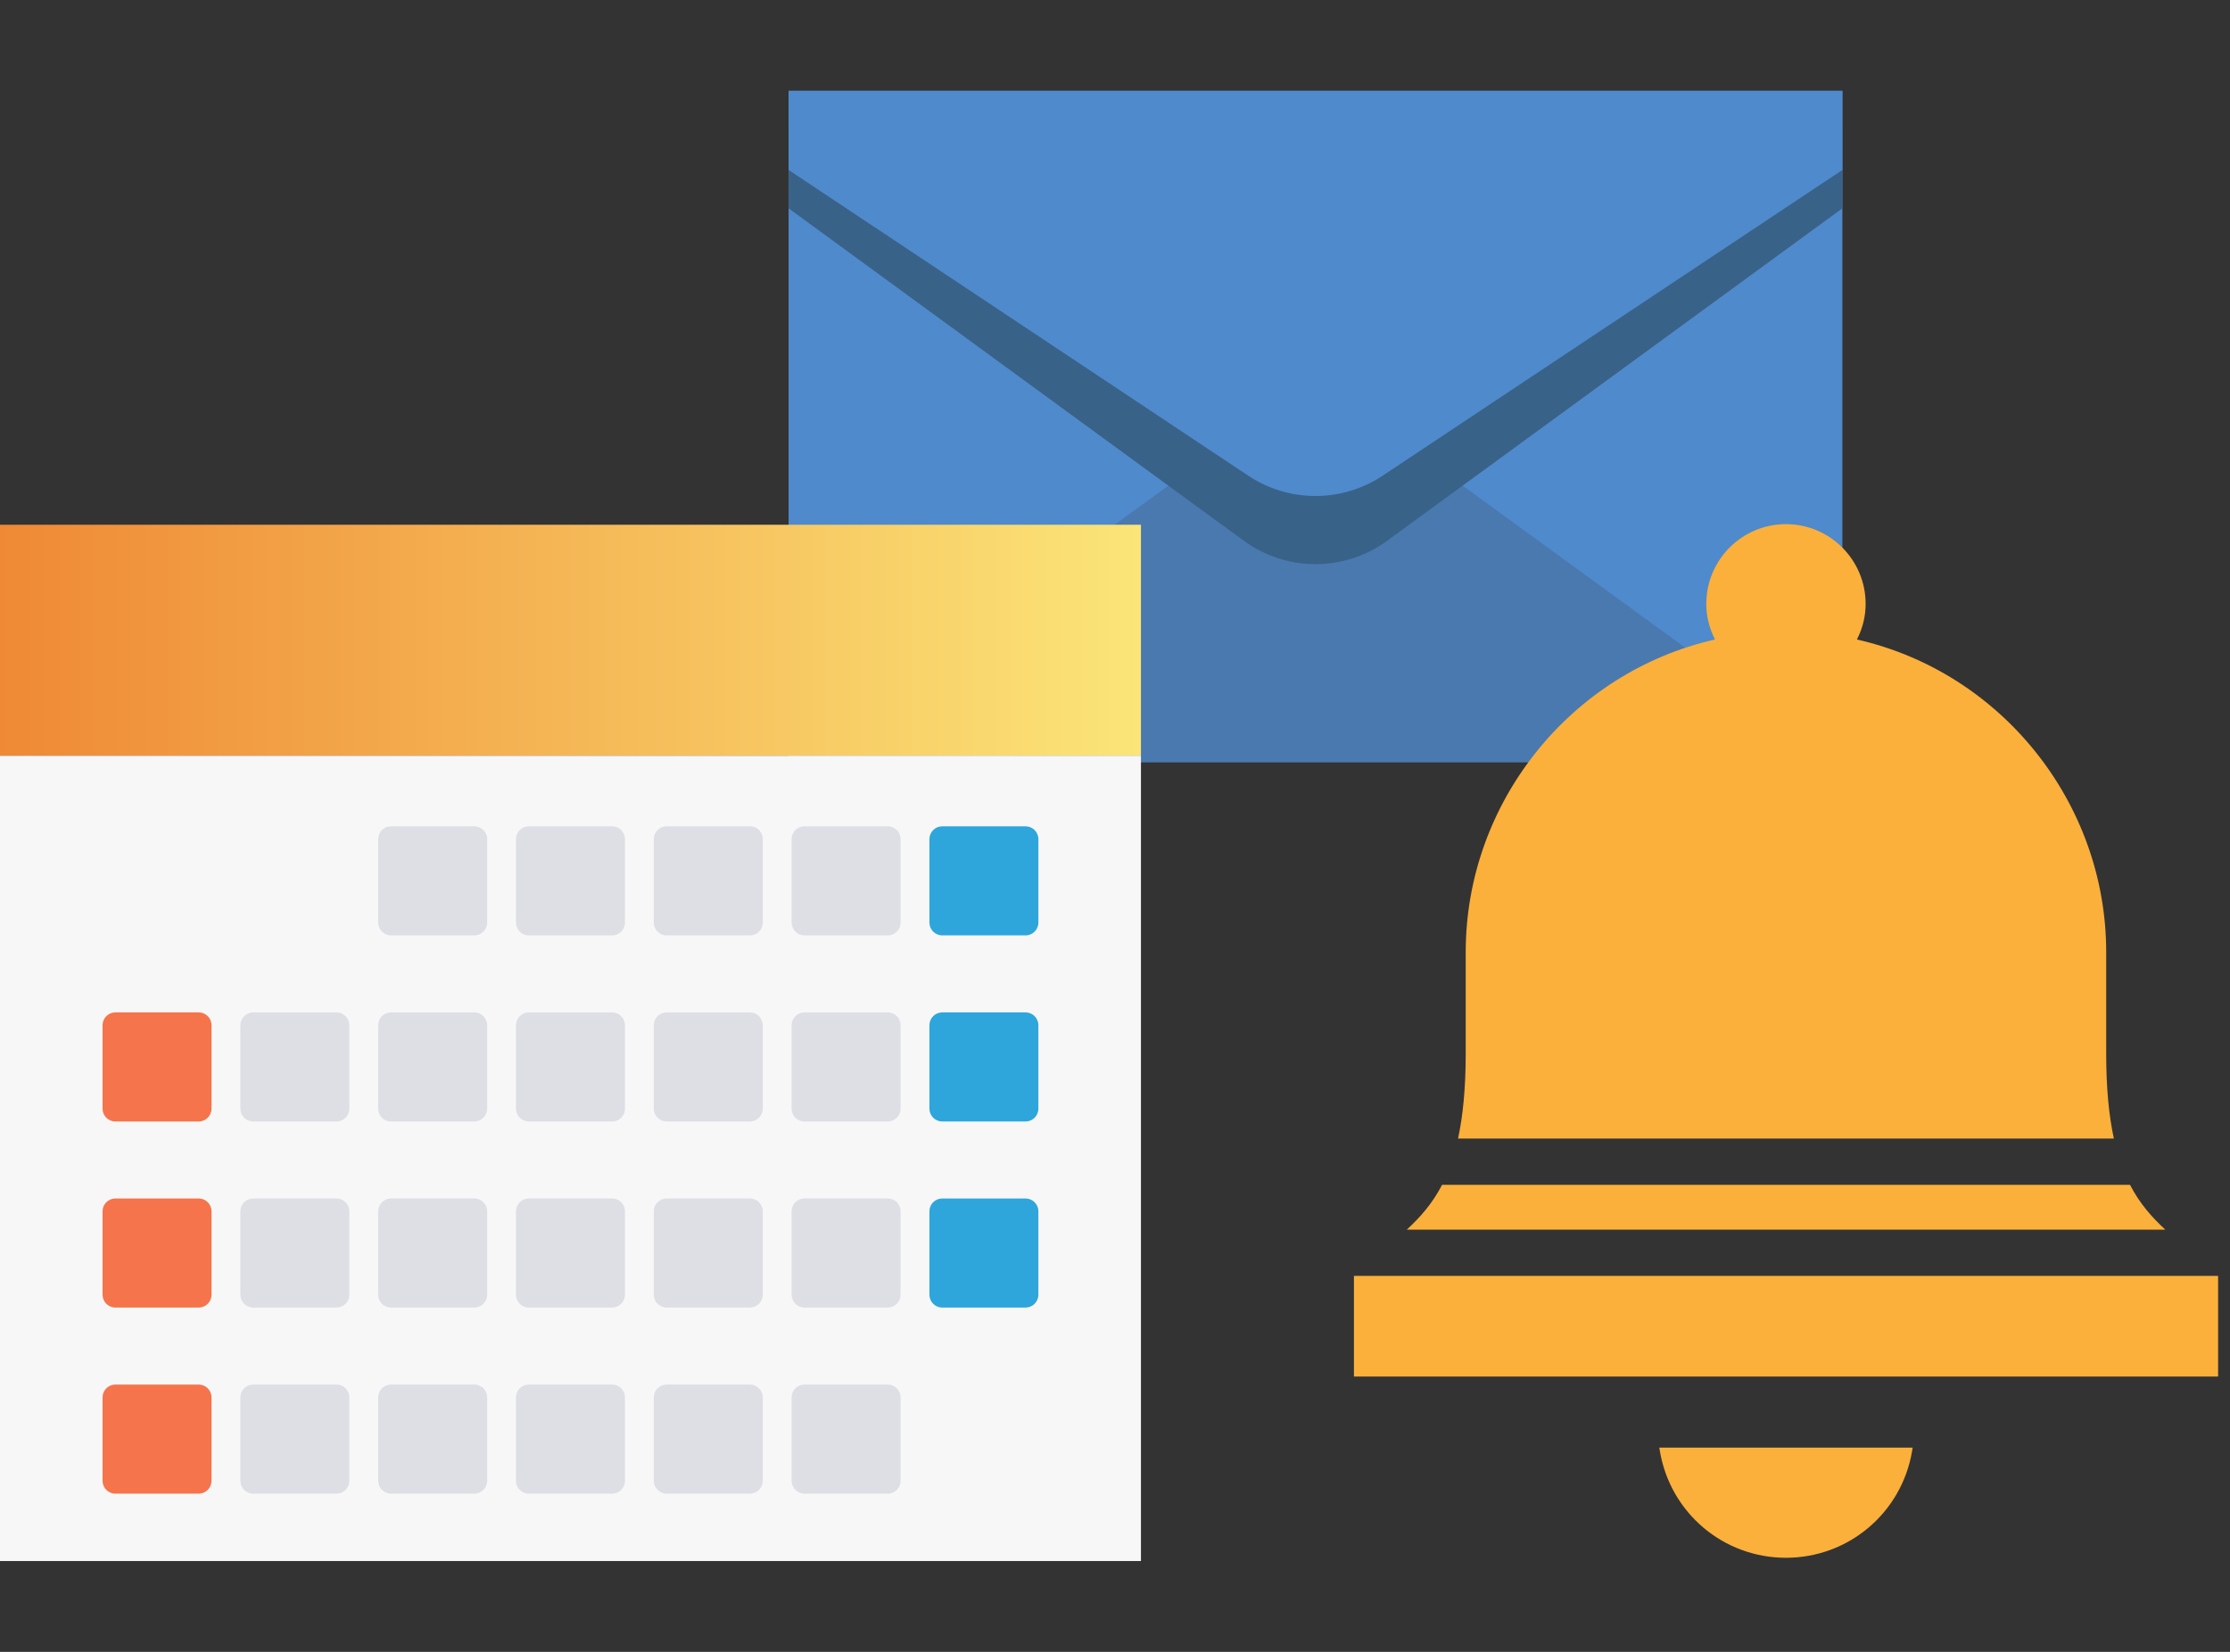 <svg width="135" height="100" viewBox="0 0 135 100" fill="none" xmlns="http://www.w3.org/2000/svg">
<rect x="0" y="0" width="135" height="100" fill="#333333" stroke="none"/>
<g clip-path="url(#clip0_312_1433)">
<path d="M111.534 5.499H47.74V46.138H111.534V5.499Z" fill="#4F8ACC"/>
<path d="M111.534 46.138H47.74L75.155 26.179C77.829 24.233 81.449 24.233 84.123 26.179L111.538 46.138H111.534Z" fill="#4A79AF"/>
<path d="M111.534 12.612L83.975 32.737C81.391 34.625 77.883 34.625 75.299 32.737L47.74 12.612V7.822H111.534V12.612Z" fill="#396289"/>
<path d="M111.534 10.289L83.708 28.794C81.24 30.437 78.031 30.437 75.563 28.794L47.74 10.289V5.499H111.534V10.289Z" fill="#4F8ACC"/>
<path d="M100.489 87.864C101.13 91.597 104.339 94.304 108.118 94.304C111.898 94.304 115.111 91.597 115.751 87.864L115.79 87.635H100.451L100.489 87.864Z" fill="#FBB03B"/>
<path d="M131.083 74.439C130.272 73.693 129.538 72.866 128.948 71.728H87.3C86.71 72.866 85.973 73.693 85.166 74.439H131.087H131.083Z" fill="#FBB03B"/>
<path d="M127.971 68.927C127.672 67.563 127.505 65.885 127.505 63.768V57.635C127.505 48.615 121.172 40.699 112.414 38.714C112.767 38.026 112.942 37.3 112.942 36.558C112.942 33.897 110.781 31.73 108.119 31.73C105.457 31.73 103.295 33.893 103.295 36.558C103.295 37.304 103.474 38.026 103.823 38.714C95.061 40.699 88.732 48.615 88.732 57.635V63.768C88.732 65.885 88.561 67.563 88.267 68.927H127.967H127.971Z" fill="#FBB03B"/>
<path d="M81.977 77.239L81.965 77.247V83.334H134.28V77.247L134.269 77.239H81.977Z" fill="#FBB03B"/>
<path d="M69.071 31.767H0V45.751H69.071V31.767Z" fill="url(#paint0_linear_312_1433)"/>
<path d="M69.071 45.751H0V94.501H69.071V45.751Z" fill="#F7F7F7"/>
<path d="M28.715 50.023H23.671C23.242 50.023 22.895 50.37 22.895 50.799V55.849C22.895 56.278 23.242 56.626 23.671 56.626H28.715C29.144 56.626 29.491 56.278 29.491 55.849V50.799C29.491 50.37 29.144 50.023 28.715 50.023Z" fill="#DDDFE5"/>
<path d="M37.057 50.023H32.013C31.584 50.023 31.237 50.37 31.237 50.799V55.849C31.237 56.278 31.584 56.626 32.013 56.626H37.057C37.486 56.626 37.834 56.278 37.834 55.849V50.799C37.834 50.37 37.486 50.023 37.057 50.023Z" fill="#DDDFE5"/>
<path d="M45.401 50.023H40.356C39.928 50.023 39.58 50.37 39.58 50.799V55.849C39.58 56.278 39.928 56.626 40.356 56.626H45.401C45.829 56.626 46.177 56.278 46.177 55.849V50.799C46.177 50.37 45.829 50.023 45.401 50.023Z" fill="#DDDFE5"/>
<path d="M53.743 50.023H48.699C48.27 50.023 47.923 50.37 47.923 50.799V55.849C47.923 56.278 48.27 56.626 48.699 56.626H53.743C54.172 56.626 54.52 56.278 54.52 55.849V50.799C54.52 50.37 54.172 50.023 53.743 50.023Z" fill="#DDDFE5"/>
<path d="M62.086 50.023H57.041C56.613 50.023 56.265 50.37 56.265 50.799V55.849C56.265 56.278 56.613 56.626 57.041 56.626H62.086C62.514 56.626 62.862 56.278 62.862 55.849V50.799C62.862 50.37 62.514 50.023 62.086 50.023Z" fill="#2EA6DC"/>
<path d="M12.029 61.288H6.985C6.556 61.288 6.208 61.636 6.208 62.065V67.115C6.208 67.544 6.556 67.892 6.985 67.892H12.029C12.458 67.892 12.805 67.544 12.805 67.115V62.065C12.805 61.636 12.458 61.288 12.029 61.288Z" fill="#F6744B"/>
<path d="M20.372 61.288H15.328C14.899 61.288 14.552 61.636 14.552 62.065V67.115C14.552 67.544 14.899 67.892 15.328 67.892H20.372C20.801 67.892 21.148 67.544 21.148 67.115V62.065C21.148 61.636 20.801 61.288 20.372 61.288Z" fill="#DDDFE5"/>
<path d="M28.715 61.288H23.671C23.242 61.288 22.895 61.636 22.895 62.065V67.115C22.895 67.544 23.242 67.892 23.671 67.892H28.715C29.144 67.892 29.491 67.544 29.491 67.115V62.065C29.491 61.636 29.144 61.288 28.715 61.288Z" fill="#DDDFE5"/>
<path d="M37.057 61.288H32.013C31.584 61.288 31.237 61.636 31.237 62.065V67.115C31.237 67.544 31.584 67.892 32.013 67.892H37.057C37.486 67.892 37.834 67.544 37.834 67.115V62.065C37.834 61.636 37.486 61.288 37.057 61.288Z" fill="#DDDFE5"/>
<path d="M45.401 61.288H40.356C39.928 61.288 39.58 61.636 39.58 62.065V67.115C39.58 67.544 39.928 67.892 40.356 67.892H45.401C45.829 67.892 46.177 67.544 46.177 67.115V62.065C46.177 61.636 45.829 61.288 45.401 61.288Z" fill="#DDDFE5"/>
<path d="M53.743 61.288H48.699C48.27 61.288 47.923 61.636 47.923 62.065V67.115C47.923 67.544 48.27 67.892 48.699 67.892H53.743C54.172 67.892 54.52 67.544 54.52 67.115V62.065C54.52 61.636 54.172 61.288 53.743 61.288Z" fill="#DDDFE5"/>
<path d="M62.086 61.288H57.041C56.613 61.288 56.265 61.636 56.265 62.065V67.115C56.265 67.544 56.613 67.892 57.041 67.892H62.086C62.514 67.892 62.862 67.544 62.862 67.115V62.065C62.862 61.636 62.514 61.288 62.086 61.288Z" fill="#2EA6DC"/>
<path d="M12.029 72.553H6.985C6.556 72.553 6.208 72.901 6.208 73.33V78.379C6.208 78.808 6.556 79.156 6.985 79.156H12.029C12.458 79.156 12.805 78.808 12.805 78.379V73.33C12.805 72.901 12.458 72.553 12.029 72.553Z" fill="#F6744B"/>
<path d="M20.372 72.553H15.328C14.899 72.553 14.552 72.901 14.552 73.33V78.379C14.552 78.808 14.899 79.156 15.328 79.156H20.372C20.801 79.156 21.148 78.808 21.148 78.379V73.33C21.148 72.901 20.801 72.553 20.372 72.553Z" fill="#DDDFE5"/>
<path d="M28.715 72.553H23.671C23.242 72.553 22.895 72.901 22.895 73.33V78.379C22.895 78.808 23.242 79.156 23.671 79.156H28.715C29.144 79.156 29.491 78.808 29.491 78.379V73.33C29.491 72.901 29.144 72.553 28.715 72.553Z" fill="#DDDFE5"/>
<path d="M37.057 72.553H32.013C31.584 72.553 31.237 72.901 31.237 73.33V78.379C31.237 78.808 31.584 79.156 32.013 79.156H37.057C37.486 79.156 37.834 78.808 37.834 78.379V73.33C37.834 72.901 37.486 72.553 37.057 72.553Z" fill="#DDDFE5"/>
<path d="M45.401 72.553H40.356C39.928 72.553 39.58 72.901 39.58 73.33V78.379C39.58 78.808 39.928 79.156 40.356 79.156H45.401C45.829 79.156 46.177 78.808 46.177 78.379V73.33C46.177 72.901 45.829 72.553 45.401 72.553Z" fill="#DDDFE5"/>
<path d="M53.743 72.553H48.699C48.27 72.553 47.923 72.901 47.923 73.33V78.379C47.923 78.808 48.27 79.156 48.699 79.156H53.743C54.172 79.156 54.52 78.808 54.52 78.379V73.33C54.52 72.901 54.172 72.553 53.743 72.553Z" fill="#DDDFE5"/>
<path d="M62.086 72.553H57.041C56.613 72.553 56.265 72.901 56.265 73.33V78.379C56.265 78.808 56.613 79.156 57.041 79.156H62.086C62.514 79.156 62.862 78.808 62.862 78.379V73.33C62.862 72.901 62.514 72.553 62.086 72.553Z" fill="#2EA6DC"/>
<path d="M12.029 83.818H6.985C6.556 83.818 6.208 84.166 6.208 84.595V89.645C6.208 90.074 6.556 90.422 6.985 90.422H12.029C12.458 90.422 12.805 90.074 12.805 89.645V84.595C12.805 84.166 12.458 83.818 12.029 83.818Z" fill="#F6744B"/>
<path d="M20.372 83.818H15.328C14.899 83.818 14.552 84.166 14.552 84.595V89.645C14.552 90.074 14.899 90.422 15.328 90.422H20.372C20.801 90.422 21.148 90.074 21.148 89.645V84.595C21.148 84.166 20.801 83.818 20.372 83.818Z" fill="#DDDFE5"/>
<path d="M28.715 83.818H23.671C23.242 83.818 22.895 84.166 22.895 84.595V89.645C22.895 90.074 23.242 90.422 23.671 90.422H28.715C29.144 90.422 29.491 90.074 29.491 89.645V84.595C29.491 84.166 29.144 83.818 28.715 83.818Z" fill="#DDDFE5"/>
<path d="M37.057 83.818H32.013C31.584 83.818 31.237 84.166 31.237 84.595V89.645C31.237 90.074 31.584 90.422 32.013 90.422H37.057C37.486 90.422 37.834 90.074 37.834 89.645V84.595C37.834 84.166 37.486 83.818 37.057 83.818Z" fill="#DDDFE5"/>
<path d="M45.401 83.818H40.356C39.928 83.818 39.58 84.166 39.58 84.595V89.645C39.58 90.074 39.928 90.422 40.356 90.422H45.401C45.829 90.422 46.177 90.074 46.177 89.645V84.595C46.177 84.166 45.829 83.818 45.401 83.818Z" fill="#DDDFE5"/>
<path d="M53.743 83.818H48.699C48.27 83.818 47.923 84.166 47.923 84.595V89.645C47.923 90.074 48.27 90.422 48.699 90.422H53.743C54.172 90.422 54.52 90.074 54.52 89.645V84.595C54.52 84.166 54.172 83.818 53.743 83.818Z" fill="#DDDFE5"/>
</g>
<defs>
<linearGradient id="paint0_linear_312_1433" x1="0" y1="38.759" x2="69.071" y2="38.759" gradientUnits="userSpaceOnUse">
<stop stop-color="#EF8935"/>
<stop offset="1" stop-color="#FBE578"/>
</linearGradient>
<clipPath id="clip0_312_1433">
<rect width="134.28" height="100" fill="white"/>
</clipPath>
</defs>
</svg>
